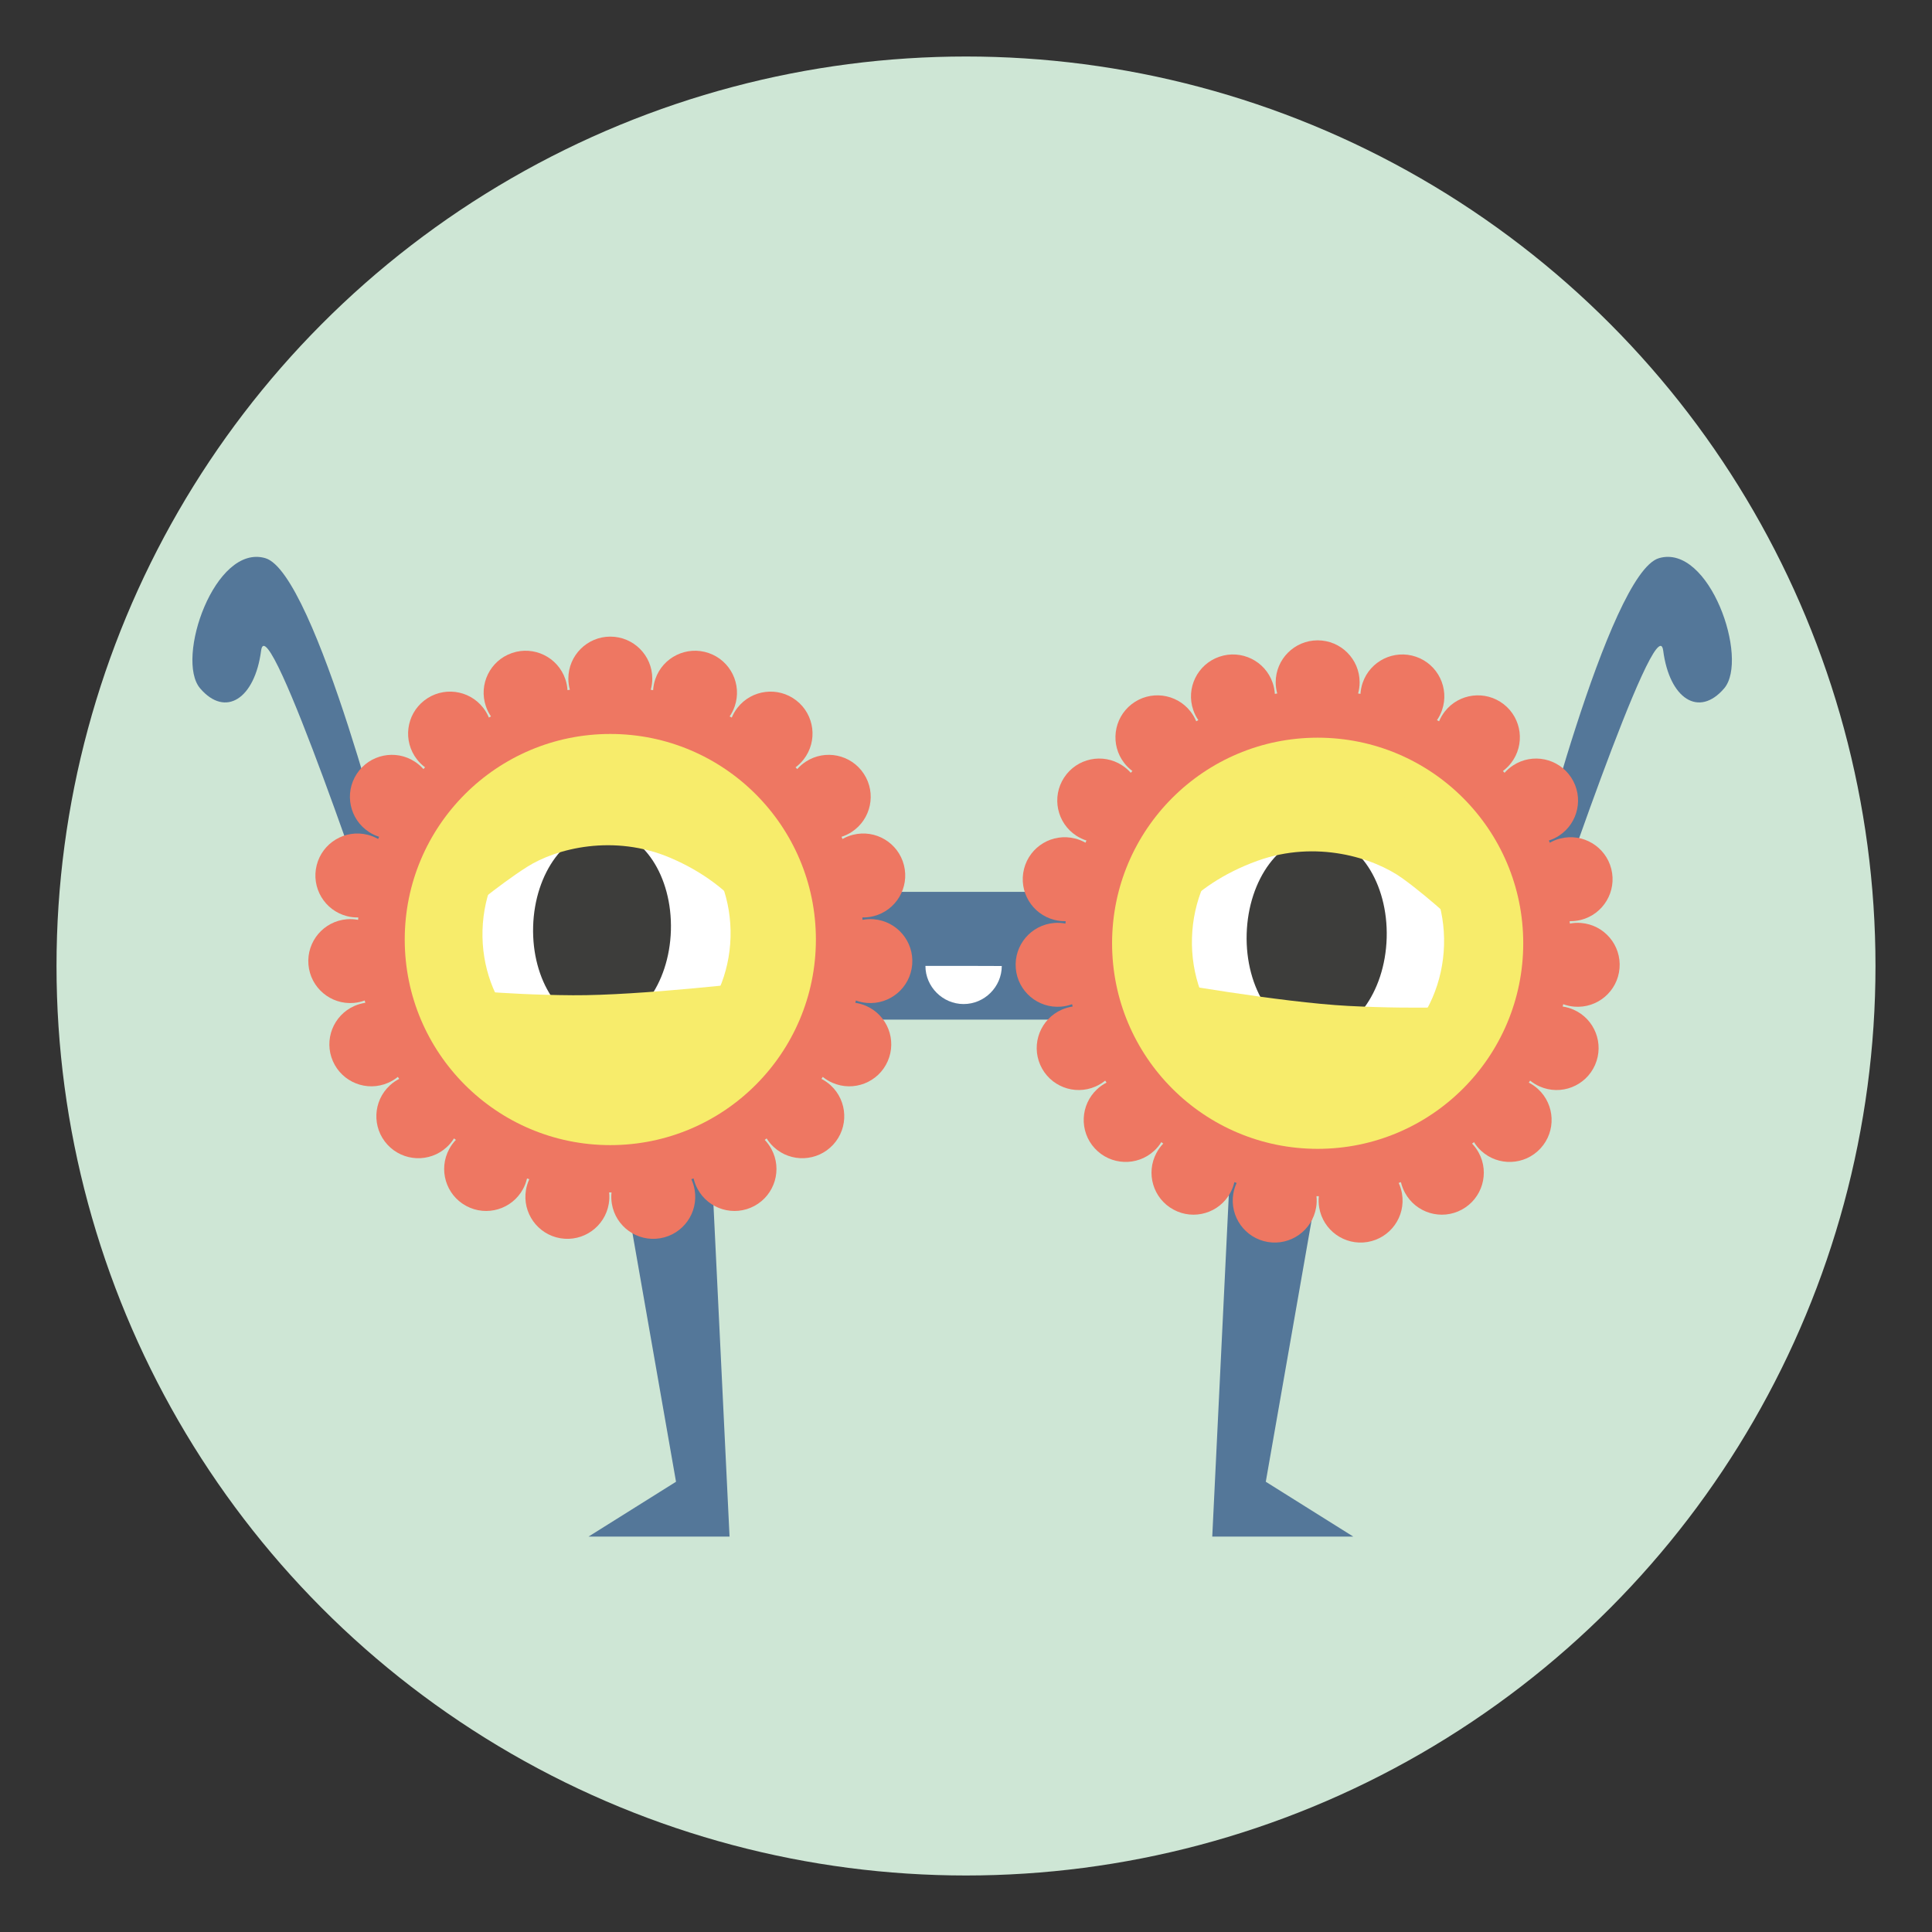 <?xml version="1.0" encoding="UTF-8"?>
<svg id="Layer_1" data-name="Layer 1" xmlns="http://www.w3.org/2000/svg" xmlns:xlink="http://www.w3.org/1999/xlink" version="1.1" viewBox="0 0 1080 1080">
  <rect x="0" y="0" width="1080" height="1080" fill="#333333" stroke="none"/>
  <defs>
    <style>
      .cls-1 {
        clip-path: url(#clippath);
      }

      .cls-2 {
        fill: none;
      }

      .cls-2, .cls-3, .cls-4, .cls-5, .cls-6, .cls-7, .cls-8, .cls-9, .cls-10, .cls-11 {
        stroke-width: 0px;
      }

      .cls-3 {
        fill: #f1947f;
      }

      .cls-4 {
        fill: #8bc89f;
      }

      .cls-5 {
        fill: #ee7762;
      }

      .cls-6 {
        fill: #f7ec6b;
      }

      .cls-7 {
        fill: #e95145;
      }

      .cls-8 {
        fill: #cee6d5;
      }

      .cls-9 {
        fill: #fff;
      }

      .cls-10 {
        fill: #547799;
      }

      .cls-11 {
        fill: #3d3d3b;
      }
    </style>
    <clipPath id="clippath">
      <circle class="cls-2" cx="540" cy="540" r="508.41"/>
    </clipPath>
  </defs>
  <g class="cls-1">
    <circle class="cls-8" cx="540" cy="540" r="508.41"/>
    <g>
      <polygon class="cls-4" points="1188.58 479.39 1184.26 479.69 1154.74 393.68 1158.69 392.32 1188.58 479.39"/>
      <path class="cls-7" d="M1133.89,327.54c-43.87,15.25-67.57,63.81-52.53,107.8l.09-.03c-1.07-6.54,8.77-15.43,22.66-20.2,13.02-4.47,25.45-3.89,29.57.99-13.12-45.3-13.44-83.71.21-88.57Z"/>
      <path class="cls-3" d="M1134.21,327.42c-.06.02-.11.04-.17.06,13.88-4.67,37.55,26.47,55.08,70.97l.05-.02c-1.19-6.55,8.69-15.51,22.64-20.3,13.96-4.79,27.25-3.78,30.33,2.11l.07-.02c-15.14-44.11-63.9-67.95-108.01-52.81Z"/>
      <path class="cls-5" d="M1134.03,327.48s-.1.03-.14.05c-13.65,4.86-13.33,43.26-.21,88.57.29.34.54.71.74,1.09l.64-.22c-1.15-6.54,8.72-15.48,22.65-20.26,13.96-4.79,27.25-3.78,30.33,2.11l1.07-.37c-17.53-44.51-41.2-75.64-55.08-70.97Z"/>
    </g>
    <g>
      <path class="cls-10" d="M219.96,494.07s-43.46-173.83-71.65-182.06c-28.19-8.22-50.51,56.38-36.41,72.82,14.09,16.44,30.54,5.87,34.06-21.14,3.52-27.01,66.95,162.6,66.95,162.6l7.05-32.23Z"/>
      <path class="cls-10" d="M855.74,494.07s43.46-173.83,71.65-182.06c28.19-8.22,50.51,56.38,36.41,72.82-14.09,16.44-30.54,5.87-34.06-21.14-3.52-27.01-66.95,162.6-66.95,162.6l-7.05-32.23Z"/>
      <polygon class="cls-10" points="347.98 657.55 377.9 828.31 329 858.96 407.82 858.96 397.6 648.07 347.98 657.55"/>
      <polygon class="cls-10" points="737.5 657.55 707.58 828.31 756.48 858.96 677.66 858.96 687.88 648.07 737.5 657.55"/>
      <g>
        <rect class="cls-10" x="466.68" y="498.56" width="156" height="71.41"/>
        <g>
          <path class="cls-5" d="M883.88,515.95c-2.16-.18-4.28-.05-6.31.33-.03-.45-.08-.89-.12-1.34,2.07.05,4.18-.18,6.28-.71,12.56-3.18,20.17-15.94,16.99-28.51-3.18-12.56-15.94-20.17-28.51-16.99-2.1.53-4.05,1.33-5.84,2.35-.18-.41-.36-.82-.54-1.23,1.96-.63,3.88-1.52,5.68-2.7,10.85-7.09,13.9-21.63,6.81-32.48-7.09-10.85-21.63-13.9-32.48-6.81-1.82,1.19-3.41,2.59-4.78,4.14-.3-.33-.61-.66-.92-.99,1.66-1.24,3.19-2.71,4.53-4.43,7.96-10.23,6.12-24.97-4.1-32.93-10.23-7.96-24.97-6.12-32.93,4.1-1.33,1.71-2.38,3.54-3.17,5.45-.39-.21-.79-.43-1.18-.64,1.16-1.7,2.13-3.59,2.83-5.63,4.21-12.26-2.32-25.6-14.57-29.81-12.26-4.21-25.6,2.32-29.81,14.57-.7,2.05-1.1,4.13-1.23,6.19-.44-.08-.88-.15-1.32-.22.55-1.99.85-4.09.85-6.25,0-12.96-10.51-23.46-23.46-23.46s-23.46,10.51-23.46,23.46c0,2.17.3,4.26.85,6.25-.44.07-.88.14-1.32.22-.13-2.06-.52-4.14-1.23-6.19-4.21-12.26-17.56-18.78-29.81-14.57-12.26,4.21-18.78,17.56-14.57,29.81.7,2.05,1.66,3.93,2.83,5.63-.39.21-.79.42-1.18.64-.79-1.91-1.84-3.74-3.17-5.45-7.96-10.23-22.7-12.06-32.93-4.1-10.23,7.96-12.06,22.7-4.1,32.93,1.34,1.72,2.86,3.19,4.53,4.43-.31.33-.61.65-.92.99-1.37-1.55-2.96-2.95-4.78-4.14-10.85-7.09-25.39-4.04-32.48,6.81-7.09,10.85-4.04,25.39,6.81,32.48,1.81,1.18,3.72,2.08,5.68,2.7-.18.41-.36.82-.54,1.23-1.79-1.02-3.75-1.82-5.84-2.35-12.56-3.18-25.33,4.42-28.51,16.99-3.18,12.56,4.42,25.33,16.99,28.51,2.1.53,4.21.76,6.28.71-.04.45-.08.89-.12,1.34-2.03-.38-4.15-.51-6.31-.33-12.91,1.07-22.52,12.41-21.45,25.32,1.07,12.92,12.41,22.52,25.32,21.45,2.15-.18,4.21-.65,6.15-1.36.11.43.21.87.32,1.3-2.04.3-4.07.86-6.05,1.73-11.87,5.21-17.27,19.05-12.06,30.91s19.05,17.27,30.91,12.06c1.98-.87,3.78-1.99,5.39-3.29.24.38.49.75.74,1.12-1.84.95-3.59,2.14-5.18,3.61-9.53,8.78-10.15,23.62-1.37,33.16,8.78,9.53,23.62,10.15,33.16,1.37,1.6-1.47,2.94-3.11,4.03-4.87.35.28.71.55,1.07.82-1.44,1.49-2.7,3.2-3.73,5.11-6.17,11.4-1.93,25.64,9.47,31.8,11.4,6.17,25.64,1.93,31.8-9.47,1.03-1.9,1.76-3.88,2.23-5.89.42.15.84.3,1.26.44-.86,1.87-1.5,3.88-1.86,6-2.13,12.78,6.5,24.87,19.28,27.01,12.78,2.13,24.87-6.5,27.01-19.28.36-2.14.41-4.27.19-6.33.22,0,.45,0,.67,0s.45,0,.67,0c-.22,2.06-.17,4.18.19,6.33,2.13,12.78,14.22,21.42,27.01,19.28,12.78-2.13,21.42-14.22,19.28-27.01-.36-2.13-.99-4.14-1.86-6,.42-.14.84-.3,1.26-.44.46,2.01,1.2,3.99,2.23,5.89,6.17,11.4,20.41,15.64,31.8,9.47,11.4-6.17,15.64-20.41,9.47-31.8-1.03-1.91-2.3-3.61-3.73-5.11.35-.27.71-.54,1.07-.82,1.09,1.76,2.43,3.4,4.03,4.87,9.53,8.78,24.38,8.16,33.16-1.37,8.78-9.53,8.16-24.38-1.37-33.16-1.6-1.47-3.34-2.67-5.18-3.61.25-.37.49-.75.74-1.12,1.6,1.3,3.4,2.42,5.39,3.29,11.87,5.21,25.71-.2,30.91-12.06,5.21-11.87-.19-25.71-12.06-30.91-1.98-.87-4.01-1.43-6.05-1.73.11-.43.21-.87.32-1.3,1.94.71,4,1.18,6.15,1.36,12.91,1.07,24.25-8.53,25.32-21.45,1.07-12.91-8.53-24.25-21.45-25.32Z"/>
          <circle class="cls-6" cx="736.58" cy="527.29" r="114.92"/>
          <g>
            <ellipse class="cls-9" cx="736.75" cy="526.31" rx="75.42" ry="70.48" transform="translate(189.34 1247.53) rotate(-88.34)"/>
            <ellipse class="cls-11" cx="736" cy="523.15" rx="55.73" ry="39.15" transform="translate(191.78 1243.71) rotate(-88.34)"/>
            <path class="cls-6" d="M649.57,522.14s13.44-26.6,53.43-40.97c32.82-11.79,65-1.67,80.97,9.82,16.11,11.59,35.09,29.72,35.09,29.72l1.63-56.29-70.27-36.91-79.14,16.3-21.7,78.33Z"/>
            <path class="cls-6" d="M648.81,548.43s66.68,11.91,104.98,13.89c42.05,2.17,72.66.04,72.66.04l-13.97,44.8s-56.63,19.76-60.74,21.17c-4.12,1.41-38.41-7.23-49.1-9.57-10.69-2.35-48.63-47.27-48.63-47.27l-5.2-23.05Z"/>
          </g>
        </g>
        <g>
          <path class="cls-5" d="M488.47,513.87c-2.16-.18-4.28-.05-6.31.33-.03-.45-.08-.89-.12-1.34,2.07.05,4.18-.18,6.28-.71,12.56-3.18,20.17-15.94,16.99-28.51-3.18-12.56-15.94-20.17-28.51-16.99-2.1.53-4.05,1.33-5.84,2.35-.18-.41-.36-.82-.54-1.23,1.96-.63,3.88-1.52,5.68-2.7,10.85-7.09,13.9-21.63,6.81-32.48-7.09-10.85-21.63-13.9-32.48-6.81-1.82,1.19-3.41,2.59-4.78,4.14-.3-.33-.61-.66-.92-.99,1.66-1.24,3.19-2.71,4.53-4.43,7.96-10.23,6.12-24.97-4.1-32.93-10.23-7.96-24.97-6.12-32.93,4.1-1.33,1.71-2.38,3.54-3.17,5.45-.39-.21-.79-.43-1.18-.64,1.16-1.7,2.13-3.59,2.83-5.63,4.21-12.26-2.32-25.6-14.57-29.81-12.26-4.21-25.6,2.32-29.81,14.57-.7,2.05-1.1,4.13-1.23,6.19-.44-.08-.88-.15-1.32-.22.55-1.99.85-4.09.85-6.25,0-12.96-10.51-23.46-23.46-23.46s-23.46,10.51-23.46,23.46c0,2.17.3,4.26.85,6.25-.44.07-.88.14-1.32.22-.13-2.06-.52-4.14-1.23-6.19-4.21-12.26-17.56-18.78-29.81-14.57-12.26,4.21-18.78,17.56-14.57,29.81.7,2.05,1.66,3.93,2.83,5.63-.39.21-.79.42-1.18.64-.79-1.91-1.84-3.74-3.17-5.45-7.96-10.23-22.7-12.06-32.93-4.1-10.23,7.96-12.06,22.7-4.1,32.93,1.34,1.72,2.86,3.19,4.53,4.43-.31.33-.61.65-.92.99-1.37-1.55-2.96-2.95-4.78-4.14-10.85-7.09-25.39-4.04-32.48,6.81-7.09,10.85-4.04,25.39,6.81,32.48,1.81,1.18,3.72,2.08,5.68,2.7-.18.41-.36.82-.54,1.23-1.79-1.02-3.75-1.82-5.84-2.35-12.56-3.18-25.33,4.42-28.51,16.99-3.18,12.56,4.42,25.33,16.99,28.51,2.1.53,4.21.76,6.28.71-.04.45-.08.89-.12,1.34-2.03-.38-4.15-.51-6.31-.33-12.91,1.07-22.52,12.41-21.45,25.32,1.07,12.92,12.41,22.52,25.32,21.45,2.15-.18,4.21-.65,6.15-1.36.11.43.21.87.32,1.3-2.04.3-4.07.86-6.05,1.73-11.87,5.21-17.27,19.05-12.06,30.91,5.21,11.87,19.05,17.27,30.91,12.06,1.98-.87,3.78-1.99,5.39-3.29.24.38.49.75.74,1.12-1.84.95-3.59,2.14-5.18,3.61-9.53,8.78-10.15,23.62-1.37,33.16,8.78,9.53,23.62,10.15,33.16,1.37,1.6-1.47,2.94-3.11,4.03-4.87.35.28.71.55,1.07.82-1.44,1.49-2.7,3.2-3.73,5.11-6.17,11.4-1.93,25.64,9.47,31.8,11.4,6.17,25.64,1.93,31.8-9.47,1.03-1.9,1.76-3.88,2.23-5.89.42.15.84.3,1.26.44-.86,1.87-1.5,3.88-1.86,6-2.13,12.78,6.5,24.87,19.28,27.01,12.78,2.13,24.87-6.5,27.01-19.28.36-2.14.41-4.27.19-6.33.22,0,.45,0,.67,0s.45,0,.67,0c-.22,2.06-.17,4.18.19,6.33,2.13,12.78,14.22,21.42,27.01,19.28,12.78-2.13,21.42-14.22,19.28-27.01-.36-2.13-.99-4.14-1.86-6,.42-.14.84-.3,1.26-.44.46,2.01,1.2,3.99,2.23,5.89,6.17,11.4,20.41,15.64,31.8,9.47,11.4-6.17,15.64-20.41,9.47-31.8-1.03-1.91-2.3-3.61-3.73-5.11.35-.27.71-.54,1.07-.82,1.09,1.76,2.43,3.4,4.03,4.87,9.53,8.78,24.38,8.16,33.16-1.37,8.78-9.53,8.16-24.38-1.37-33.16-1.6-1.47-3.34-2.67-5.18-3.61.25-.37.49-.75.74-1.12,1.6,1.3,3.4,2.42,5.39,3.29,11.87,5.21,25.71-.2,30.91-12.06,5.21-11.87-.19-25.71-12.06-30.91-1.98-.87-4.01-1.43-6.05-1.73.11-.43.21-.87.32-1.3,1.94.71,4,1.18,6.15,1.36,12.91,1.07,24.25-8.53,25.32-21.45,1.07-12.91-8.53-24.25-21.45-25.32Z"/>
          <circle class="cls-6" cx="341.17" cy="525.21" r="114.92"/>
        </g>
        <g>
          <ellipse class="cls-9" cx="339.04" cy="521.96" rx="74.2" ry="69.35" transform="translate(-192.51 845.76) rotate(-88.34)"/>
          <ellipse class="cls-11" cx="336.52" cy="518.96" rx="54.83" ry="38.52" transform="translate(-191.96 840.32) rotate(-88.34)"/>
          <path class="cls-6" d="M424.9,522.82s-11.69-26.89-50.15-43.28c-31.57-13.45-63.75-5.34-80.09,5.04-16.48,10.47-36.16,27.2-36.16,27.2l1.6-55.38,71.13-32.26,76.58,21.22,17.09,77.47Z"/>
          <path class="cls-6" d="M424.15,548.68s-66.17,7.91-103.91,7.67c-41.42-.26-71.37-4.1-71.37-4.1l11.17,44.79s54.5,22.63,58.46,24.25c3.96,1.62,38.14-4.91,48.77-6.61,10.63-1.7,50.45-43.66,50.45-43.66l6.42-22.35Z"/>
        </g>
        <path class="cls-9" d="M538.66,539.93l21.34.07c-.04,11.68-9.66,21.27-21.34,21.27s-21.34-9.63-21.34-21.34h21.34Z"/>
      </g>
    </g>
  </g>
</svg>